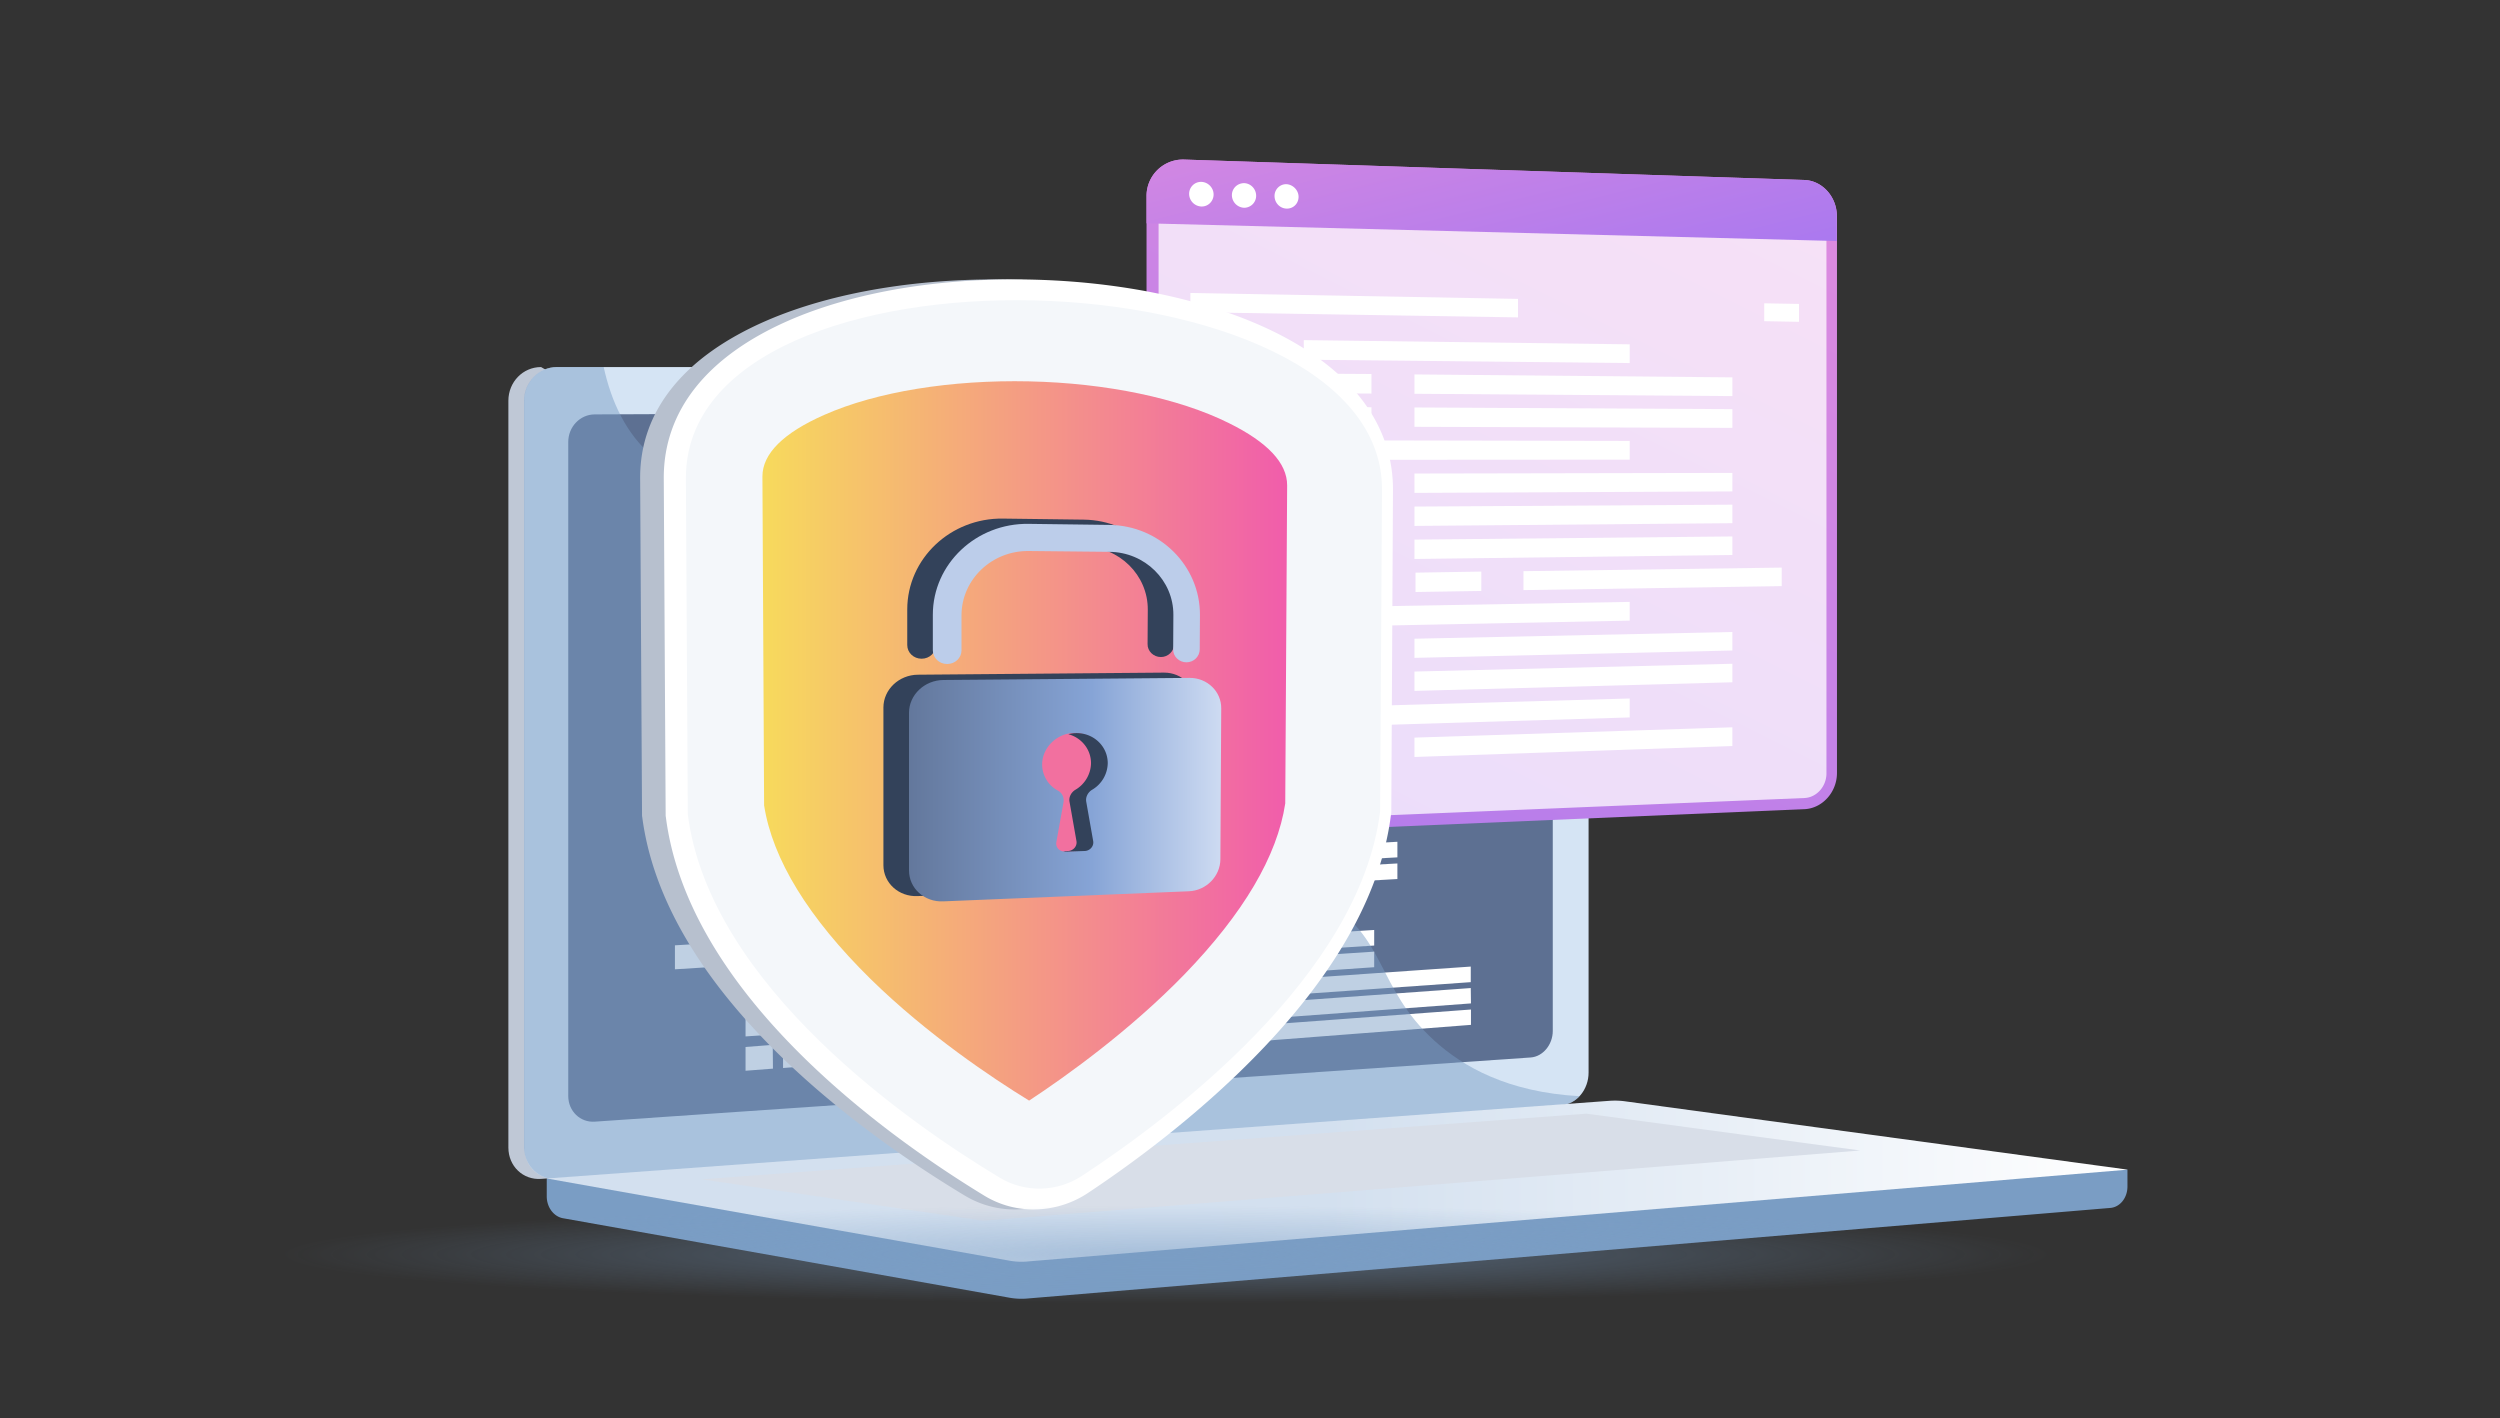 <svg width="282" height="160" fill="none" xmlns="http://www.w3.org/2000/svg"><rect width="100%" height="100%" fill="#333333" stroke="none"/><path d="M240.001 131.934l-178.328-1.543v4.558c0 1.234.785 2.278 1.83 2.468l50.415 8.973a7.726 7.726 0 001.807.095l122.326-10.231c1.094-.095 1.926-1.139 1.926-2.421v-1.899h.024z" fill="#7A9DC4"/><path d="M174.368 124.648l-113.337 8.331c-2.022.143-3.686-1.424-3.686-3.536V45.202c0-2.113 1.64-3.798 3.686-3.798l4.018 2.302 109.342-2.302c1.665 0 3.02 1.543 3.02 3.442v76.147c-.023 1.898-1.355 3.536-3.043 3.655z" fill="#BFC8D6"/><path d="M176.172 124.648l-113.337 8.331c-2.021.143-3.686-1.424-3.686-3.536V45.202c0-2.113 1.641-3.798 3.686-3.798h113.337c1.665 0 3.02 1.543 3.02 3.442v76.147c0 1.898-1.331 3.536-3.02 3.655z" fill="#D5E4F4"/><path d="M172.656 119.284l-105.56 7.239c-1.641.119-2.997-1.186-2.997-2.896V49.854c0-1.709 1.332-3.11 2.996-3.11l105.561-.45c1.379 0 2.497 1.258 2.497 2.825v67.174c0 1.543-1.118 2.896-2.497 2.991z" fill="#5D7092"/><path d="M104.524 53.652l-28.489.071v-2.706h28.489v2.635zm13.411-.783h-6.564l-.023-1.852h6.587v1.852zm0 2.54l-6.563.047v-1.851l6.563-.024v1.828zm32.816-.143l-25.54.12v-1.829l25.54-.07v1.78zm4.188 2.421l-25.279.19v-1.804l25.279-.142v1.756zm0 2.469l-25.279.261V58.59l25.279-.213v1.78zm0 2.445l-25.279.332v-1.827l25.279-.285v1.78zm-36.98-4.629l-6.587.047v-1.851l6.587-.024v1.828zm0 2.563l-6.587.072v-1.852l6.587-.071v1.851zm0 2.541l-6.587.095V61.32l6.587-.072v1.828zm0 2.564l-6.587.094v-1.851l6.587-.072v1.828zm17.646-.286l-16.194.26-.024-1.827 16.218-.237v1.804zm-17.646 2.85l-6.563.118-.024-1.851 6.587-.119v1.852zm.003 2.539l-6.564.142v-1.851l6.564-.12v1.829zm.024 2.563l-6.588.167V71.62l6.588-.166v1.851zm25.205-5.602l-17.954.356v-1.827l17.954-.309v1.78zm9.344 2.279l-22.852.498v-1.804l22.829-.45.023 1.756zm0 2.469l-22.852.57v-1.828l22.852-.523v1.78zm-34.549 3.394l-6.588.19v-1.851l6.588-.167v1.828zm0 2.564l-6.588.213v-1.851l6.588-.19v1.828zm0 2.563l-6.588.214v-1.851l6.588-.214v1.851zm0 2.54l-6.564.237-.024-1.85 6.588-.215v1.828zm-.001 2.564l-6.563.26v-1.85l6.563-.238v1.828zm.024 2.563l-6.587.26v-1.85l6.563-.262.024 1.851zm0 2.54l-6.587.308v-1.852l6.587-.285v1.828zm0 2.563l-6.587.309V92.2l6.587-.309v1.852zm0 2.54l-6.587.356v-1.852l6.587-.332v1.828zm0 2.563l-6.563.356-.024-1.851 6.587-.333v1.828zm0 2.564l-6.564.356v-1.852l6.564-.356v1.852zm.023 2.54l-6.587.403v-1.851l6.564-.38.023 1.828zm0 2.564l-6.587.404v-1.852l6.587-.38v1.828zm0 2.563l-6.587.427v-1.851l6.587-.428v1.852zm0 2.541l-6.587.451v-1.852l6.587-.427v1.828zm0 2.562l-6.563.475-.024-1.851 6.587-.475v1.851zm-.001 2.564l-6.563.475v-1.852l6.563-.474v1.851zm.024 2.54l-6.587.498v-1.851l6.563-.475.024 1.828zm19.236-66.463l-17.954.048v-1.852l17.93.024.024 1.78zm13.534 51.651l-25.54 1.59v-1.827l25.54-1.543v1.78zm4.184 2.184l-25.279 1.638v-1.804l25.279-1.591v1.757zm0 2.445l-25.279 1.732v-1.827l25.279-1.662v1.757zm10.893 1.685l-24.613 1.733v-1.781l24.613-1.709v1.757zm.023 2.397l-24.636 1.828v-1.78l24.613-1.78.023 1.732zm0 2.421l-24.636 1.899v-1.804l24.636-1.827v1.732zm-28.562-12.794l-17.954 1.069v-1.828l17.954-1.045v1.804zm13.414-25.398l-25.54.784v-1.828l25.54-.736v1.78zm4.184 2.327l-25.278.83v-1.803l25.278-.808v1.78zm0 2.445l-25.278.902v-1.804l25.278-.879v1.78zm.025 2.444l-25.278.997v-1.828l25.254-.925.024 1.756zm-19.359 3.252l-16.194.689V86.74l16.194-.665v1.805zm7.589 2.16l-17.954.807v-1.804l17.954-.783v1.78zm9.344 2.042l-22.852 1.092V91.37l22.852-1.045v1.757zm0 2.468l-22.852 1.14v-1.805l22.852-1.115v1.78zm5.066 2.16l-22.567 1.235V96.14l22.567-1.187v1.757zm0 2.445l-22.567 1.282v-1.804l22.567-1.235v1.757zm-20.309-23.831l-17.954.499v-1.828l17.954-.475v1.804zm-32.794-17.565l-16.29.118v-2.682l16.29-.071v2.635zM84 57.901l3.068-.023v-2.682l-3.067.023v2.682zm20.547 3.632l-16.313.19V59.04l16.289-.142.024 2.635zm-20.523.237l3.068-.048v-2.658L84 59.088l.023 2.682zm20.523 3.537l-16.313.26v-2.681l16.313-.19v2.61zm-20.524.332l3.068-.048V62.91l-3.068.024v2.706zm20.572 26.491l-28.489 1.28v-2.705l28.465-1.21.024 2.634zm0 4.105l-16.314.807v-2.658l16.314-.784v2.635zm-20.521 1.021l3.068-.142V94.43l-3.068.143v2.682zm20.521 2.754l-16.29.878-.024-2.659 16.314-.854v2.635zm-20.521 1.116l3.068-.167v-2.682l-3.068.166v2.683zm20.52 2.658l-16.29.95v-2.659l16.29-.926v2.635zm-20.52 1.21l3.092-.19-.024-2.682-3.068.166v2.706zm20.474-35.889l-28.489.57v-2.706l28.489-.475v2.61zm0 4.106l-16.29.404v-2.683l16.29-.332v2.611zm-20.525.522l3.092-.095-.024-2.682-3.068.071v2.706zm20.549 3.276l-16.313.45v-2.681l16.313-.404v2.635zm-20.525.57l3.068-.072v-2.682l-3.092.071.024 2.683zm20.525 7.026l-16.313.593v-2.659l16.313-.57v2.636zm-20.522.759l3.068-.118v-2.683l-3.067.119v2.682zm20.521 3.015l-16.29.664v-2.658l16.29-.641v2.635zm-20.521.854l3.092-.142-.024-2.658-3.067.118v2.682zm20.522-8.45l-16.313.522v-2.658l16.313-.499v2.635zm-20.522.665l3.068-.095v-2.682l-3.067.095v2.682zm20.572 26.109l-28.49 1.78v-2.706l28.466-1.685.024 2.611zm-.004 4.107l-16.313 1.092v-2.659l16.313-1.044v2.611zm-20.52 1.377l3.067-.19v-2.682l-3.067.19v2.682zm20.52 2.397l-16.29 1.163-.023-2.658 16.313-1.116v2.611zm-20.52 1.471l3.067-.213v-2.682l-3.067.213v2.682zm20.52 2.327l-16.29 1.234v-2.682l16.29-1.187v2.635zm-20.52 1.544l3.091-.238-.024-2.682-3.067.238v2.682zm23.991-1.805l-.619.048-.118-68.005h.642l.095 67.957zm15.435-75.293c0 .784-.594 1.425-1.308 1.425-.713 0-1.308-.641-1.308-1.425 0-.783.595-1.424 1.308-1.424.714 0 1.308.641 1.308 1.424z" fill="#fff"/><path opacity=".48" d="M62.84 132.979l112.766-8.284.57-.047c.761-.048 1.475-.427 1.998-.997-8.109-.451-13.151-3.323-16.409-6.29-6.539-5.958-5.398-11.845-12.437-15.761-8.775-4.89-15.695 1.305-22.353-4.819-4.043-3.703-2.045-6.48-7.039-12.01-5.517-6.148-9.084-4.083-14.625-9.59-6.991-6.978-3.496-12.414-9.536-17.422-7.3-6.077-15.195-.452-22.163-6.29-2.996-2.517-4.661-6.172-5.517-10.065h-5.303c-2.021 0-3.686 1.71-3.686 3.798v84.241c.071 2.089 1.712 3.679 3.733 3.536z" fill="#7A9DC4"/><path d="M181.526 124.174l-119.853 8.759 52.245 9.281a7.726 7.726 0 001.807.095l124.276-10.373-56.573-7.691a8.477 8.477 0 00-1.902-.071z" fill="url(#paint0_linear)"/><path d="M79.15 133.027l99.782-7.406 30.89 4.154-98.926 7.928-31.747-4.676z" fill="#D8DEE8"/><path d="M203.524 20.302L133.586 18a4.106 4.106 0 00-4.257 4.13v68.053a4.053 4.053 0 004.257 4.082l69.961-2.99c2.022-.095 3.663-1.923 3.663-4.083v-62.83c-.024-2.184-1.665-3.988-3.686-4.06z" fill="url(#paint1_linear)"/><path opacity=".74" d="M133.59 92.913a2.767 2.767 0 01-2.902-2.777V22.178a2.801 2.801 0 012.902-2.8l69.937 2.183c1.38.047 2.497 1.282 2.497 2.753V87.24c0 1.472-1.117 2.73-2.497 2.777l-69.937 2.896z" fill="#fff"/><path d="M203.524 20.302L133.586 18a4.106 4.106 0 00-4.257 4.13v3.062l77.857 1.994V24.36c0-2.184-1.641-3.987-3.662-4.059z" fill="url(#paint2_linear)"/><path d="M136.893 21.94c0 .76-.619 1.377-1.379 1.354a1.437 1.437 0 01-1.38-1.425c0-.76.619-1.376 1.38-1.353.76.024 1.379.665 1.379 1.425zm4.8.143c0 .76-.619 1.353-1.356 1.353a1.436 1.436 0 01-1.379-1.424c0-.76.618-1.353 1.379-1.353.761.024 1.356.665 1.356 1.424zm4.785.118c0 .76-.595 1.353-1.356 1.33-.761-.024-1.355-.665-1.355-1.425s.618-1.353 1.355-1.33c.737.048 1.356.69 1.356 1.425zm24.751 11.513l-36.955-.665v2.16l36.955.593v-2.088zm27.775.498v2.018l3.924.071v-2.018l-3.924-.07zm-56.906 6.29l-7.824-.071V38.2l7.824.094v2.208zm41.733.451l-36.764-.38v-2.208l36.764.475v2.113zM154.7 44.395l-7.633-.048V42.14l7.633.047v2.208zm40.712.285l-35.861-.262v-2.183l35.861.332v2.112zM154.7 48.121l-7.633-.024V45.89l7.633.047v2.184zm40.712.143l-35.861-.12v-2.183l35.861.19v2.113zm-53.314 3.631h-7.824v-2.23h7.824v2.23zm41.733-.047l-36.764.024v-2.208l36.764.072v2.112zM154.7 55.623l-7.633.023V53.44h7.633v2.184zm40.712-.191l-35.861.166v-2.184l35.861-.071v2.089zM154.7 59.349l-7.633.071v-2.207l7.633-.048v2.184zm40.712-.333l-35.861.308v-2.183l35.861-.214v2.089zM154.7 63.099l-7.633.095v-2.208l7.633-.07v2.183zm40.712-.499l-35.861.452v-2.184l35.861-.356v2.089zm-28.321 4.06l-7.419.118v-2.184l7.419-.119v2.184zm33.888-.546l-29.131.45v-2.136l29.131-.403v2.088zm-58.881 4.723l-7.824.143v-2.231l7.824-.143v2.231zm41.733-.831l-36.764.736v-2.207l36.764-.641v2.112zM154.7 74.327l-7.633.19v-2.208l7.633-.166v2.184zm40.712-.95l-35.861.83v-2.16l35.861-.759v2.09zm-40.712 4.7l-7.633.213v-2.207l7.633-.19v2.184zm40.712-1.116l-35.861.973v-2.183l35.861-.879v2.09zm-53.314 5.246l-7.824.237v-2.23l7.824-.238v2.23zm41.733-1.281l-36.764 1.115v-2.207l36.764-1.045v2.137zM154.7 85.554l-7.633.261v-2.207l7.633-.238v2.184zm40.712-1.401l-35.861 1.234v-2.184l35.861-1.163v2.113z" fill="#fff"/><path d="M114.822 136.421a10.897 10.897 0 01-5.969-1.542c-5.445-3.276-13.507-8.664-20.76-15.714-9.203-8.949-14.482-18.063-15.647-26.988l-.024-.143-.214-38.144c0-7.549 4.922-13.649 14.173-17.684 7.633-3.323 17.764-4.961 28.465-4.653 10.582.31 20.356 2.493 27.609 6.1 8.608 4.32 13.127 10.374 13.127 17.566l-.214 36.435-.024.143c-1.046 8.569-5.921 17.399-14.53 26.347-6.896 7.169-14.696 12.866-20.047 16.379-1.759 1.186-3.828 1.827-5.945 1.898z" fill="#B7C0CE"/><path d="M116.94 136.421a10.656 10.656 0 01-5.897-1.542c-5.374-3.276-13.34-8.664-20.499-15.714-9.084-8.949-14.292-18.063-15.433-26.988l-.024-.143-.214-38.144c0-7.549 4.851-13.649 13.983-17.684 7.538-3.323 17.526-4.961 28.084-4.653 10.44.31 20.095 2.493 27.229 6.1 8.489 4.32 12.96 10.374 12.96 17.566l-.19 36.435-.024.143c-1.046 8.569-5.85 17.399-14.339 26.347-6.802 7.169-14.506 12.866-19.786 16.379a11.12 11.12 0 01-5.85 1.898z" fill="#fff"/><path d="M77.369 53.913l.214 37.955c2.497 19.369 25.302 35.035 35.218 40.993 2.854 1.709 6.492 1.614 9.298-.261 9.727-6.385 31.271-22.455 33.578-41.064l.214-36.341c.024-26.965-78.522-29.433-78.522-1.282z" fill="#F4F7FA"/><path d="M116.083 124.149c-4.138-2.54-11.462-7.429-17.883-13.72-6.991-6.883-11.058-13.482-12.009-19.582l-.19-37.1c0-2.564 2.354-4.914 6.991-6.955 5.898-2.611 14.316-3.964 23.091-3.774 8.704.19 16.884 1.899 22.52 4.7 4.376 2.16 6.587 4.51 6.587 7.026l-.214 35.89c-.904 5.933-4.708 12.39-11.391 19.297-6.183 6.361-13.388 11.512-17.502 14.218z" fill="url(#paint3_linear)"/><path d="M131.325 75.87l-27.799.237c-2.141.024-3.877 1.686-3.877 3.703v17.78c0 2.017 1.736 3.584 3.853 3.489l27.704-1.14c1.974-.07 3.567-1.708 3.567-3.63l.095-16.996c.024-1.9-1.569-3.442-3.543-3.442z" fill="#33425A"/><path d="M134.211 76.466l-27.799.237c-2.14.024-3.876 1.686-3.876 3.703v17.779c0 2.017 1.736 3.584 3.853 3.489l27.704-1.139c1.973-.071 3.567-1.71 3.567-3.632l.095-16.995c.023-1.9-1.57-3.442-3.544-3.442z" fill="url(#paint4_linear)"/><path d="M130.946 74.113c-.833 0-1.522-.664-1.499-1.471l.024-3.87c.024-3.892-3.21-7.097-7.229-7.12l-9.084-.095c-4.162-.048-7.562 3.204-7.586 7.216v3.987c0 .855-.713 1.543-1.617 1.543s-1.617-.688-1.617-1.543v-4.01c0-5.744 4.899-10.35 10.82-10.254l9.084.118c5.707.072 10.249 4.629 10.226 10.16l-.024 3.869c0 .807-.666 1.471-1.498 1.471z" fill="#33425A"/><path d="M133.832 74.71c-.833 0-1.522-.665-1.498-1.472l.023-3.87c.024-3.892-3.21-7.097-7.229-7.12l-9.084-.095c-4.161-.048-7.562 3.204-7.586 7.216v3.987c0 .855-.713 1.543-1.617 1.543-.903 0-1.617-.688-1.617-1.543v-4.011c0-5.744 4.899-10.35 10.82-10.254l9.084.118c5.707.072 10.25 4.629 10.226 10.16l-.024 3.869c0 .807-.666 1.471-1.498 1.471z" fill="#BCCDEA"/><path d="M124.742 86.077c0-1.97-1.688-3.513-3.733-3.395-1.832.119-3.33 1.59-3.449 3.347a3.35 3.35 0 001.784 3.157c.476.261.713.783.618 1.33L119.154 95c-.095.57.356 1.069.951 1.045l2.045-.071c.595-.024 1.046-.546.951-1.116l-.785-4.439c-.095-.522.191-1.068.666-1.353a3.552 3.552 0 001.76-2.99z" fill="#F2709F"/><path fill-rule="evenodd" clip-rule="evenodd" d="M121.22 82.7c2.045-.12 3.733 1.424 3.733 3.394a3.552 3.552 0 01-1.76 2.99c-.475.285-.76.831-.665 1.353l.784 4.44c.095.569-.356 1.091-.951 1.115l-2.045.071a.969.969 0 01-.361-.053l.52-.018c.595-.024 1.046-.546.951-1.116l-.784-4.439c-.096-.522.19-1.068.665-1.352a3.552 3.552 0 001.76-2.991c0-1.577-1.081-2.88-2.562-3.277.231-.062.47-.102.715-.118z" fill="#33425A"/><ellipse opacity=".5" cx="131.5" cy="141.5" rx="99.5" ry="5.5" fill="url(#paint5_radial)"/><defs><linearGradient id="paint0_linear" x1="61.675" y1="133.254" x2="240" y2="133.254" gradientUnits="userSpaceOnUse"><stop offset=".494" stop-color="#D3E0EF"/><stop offset="1" stop-color="#fff"/></linearGradient><linearGradient id="paint1_linear" x1="194.361" y1="2.552" x2="118.77" y2="154.012" gradientUnits="userSpaceOnUse"><stop offset=".004" stop-color="#E38DDD"/><stop offset="1" stop-color="#9571F6"/></linearGradient><linearGradient id="paint2_linear" x1="161.571" y1="-2.175" x2="174.698" y2="50.432" gradientUnits="userSpaceOnUse"><stop offset=".004" stop-color="#E38DDD"/><stop offset="1" stop-color="#9571F6"/></linearGradient><linearGradient id="paint3_linear" x1="85.956" y1="83.552" x2="145.203" y2="83.552" gradientUnits="userSpaceOnUse"><stop stop-color="#F7DA5C"/><stop offset="1" stop-color="#F15DAB"/></linearGradient><linearGradient id="paint4_linear" x1="141.498" y1="76.573" x2="99.034" y2="76.573" gradientUnits="userSpaceOnUse"><stop stop-color="#E0E9F9"/><stop offset=".432" stop-color="#86A4D6"/><stop offset="1" stop-color="#5D7092"/></linearGradient><radialGradient id="paint5_radial" cx="0" cy="0" r="1" gradientUnits="userSpaceOnUse" gradientTransform="matrix(0 5.5 -99.5 0 131.5 141.5)"><stop stop-color="#7A9DC4"/><stop offset="1" stop-color="#7A9DC4" stop-opacity="0"/></radialGradient></defs></svg>